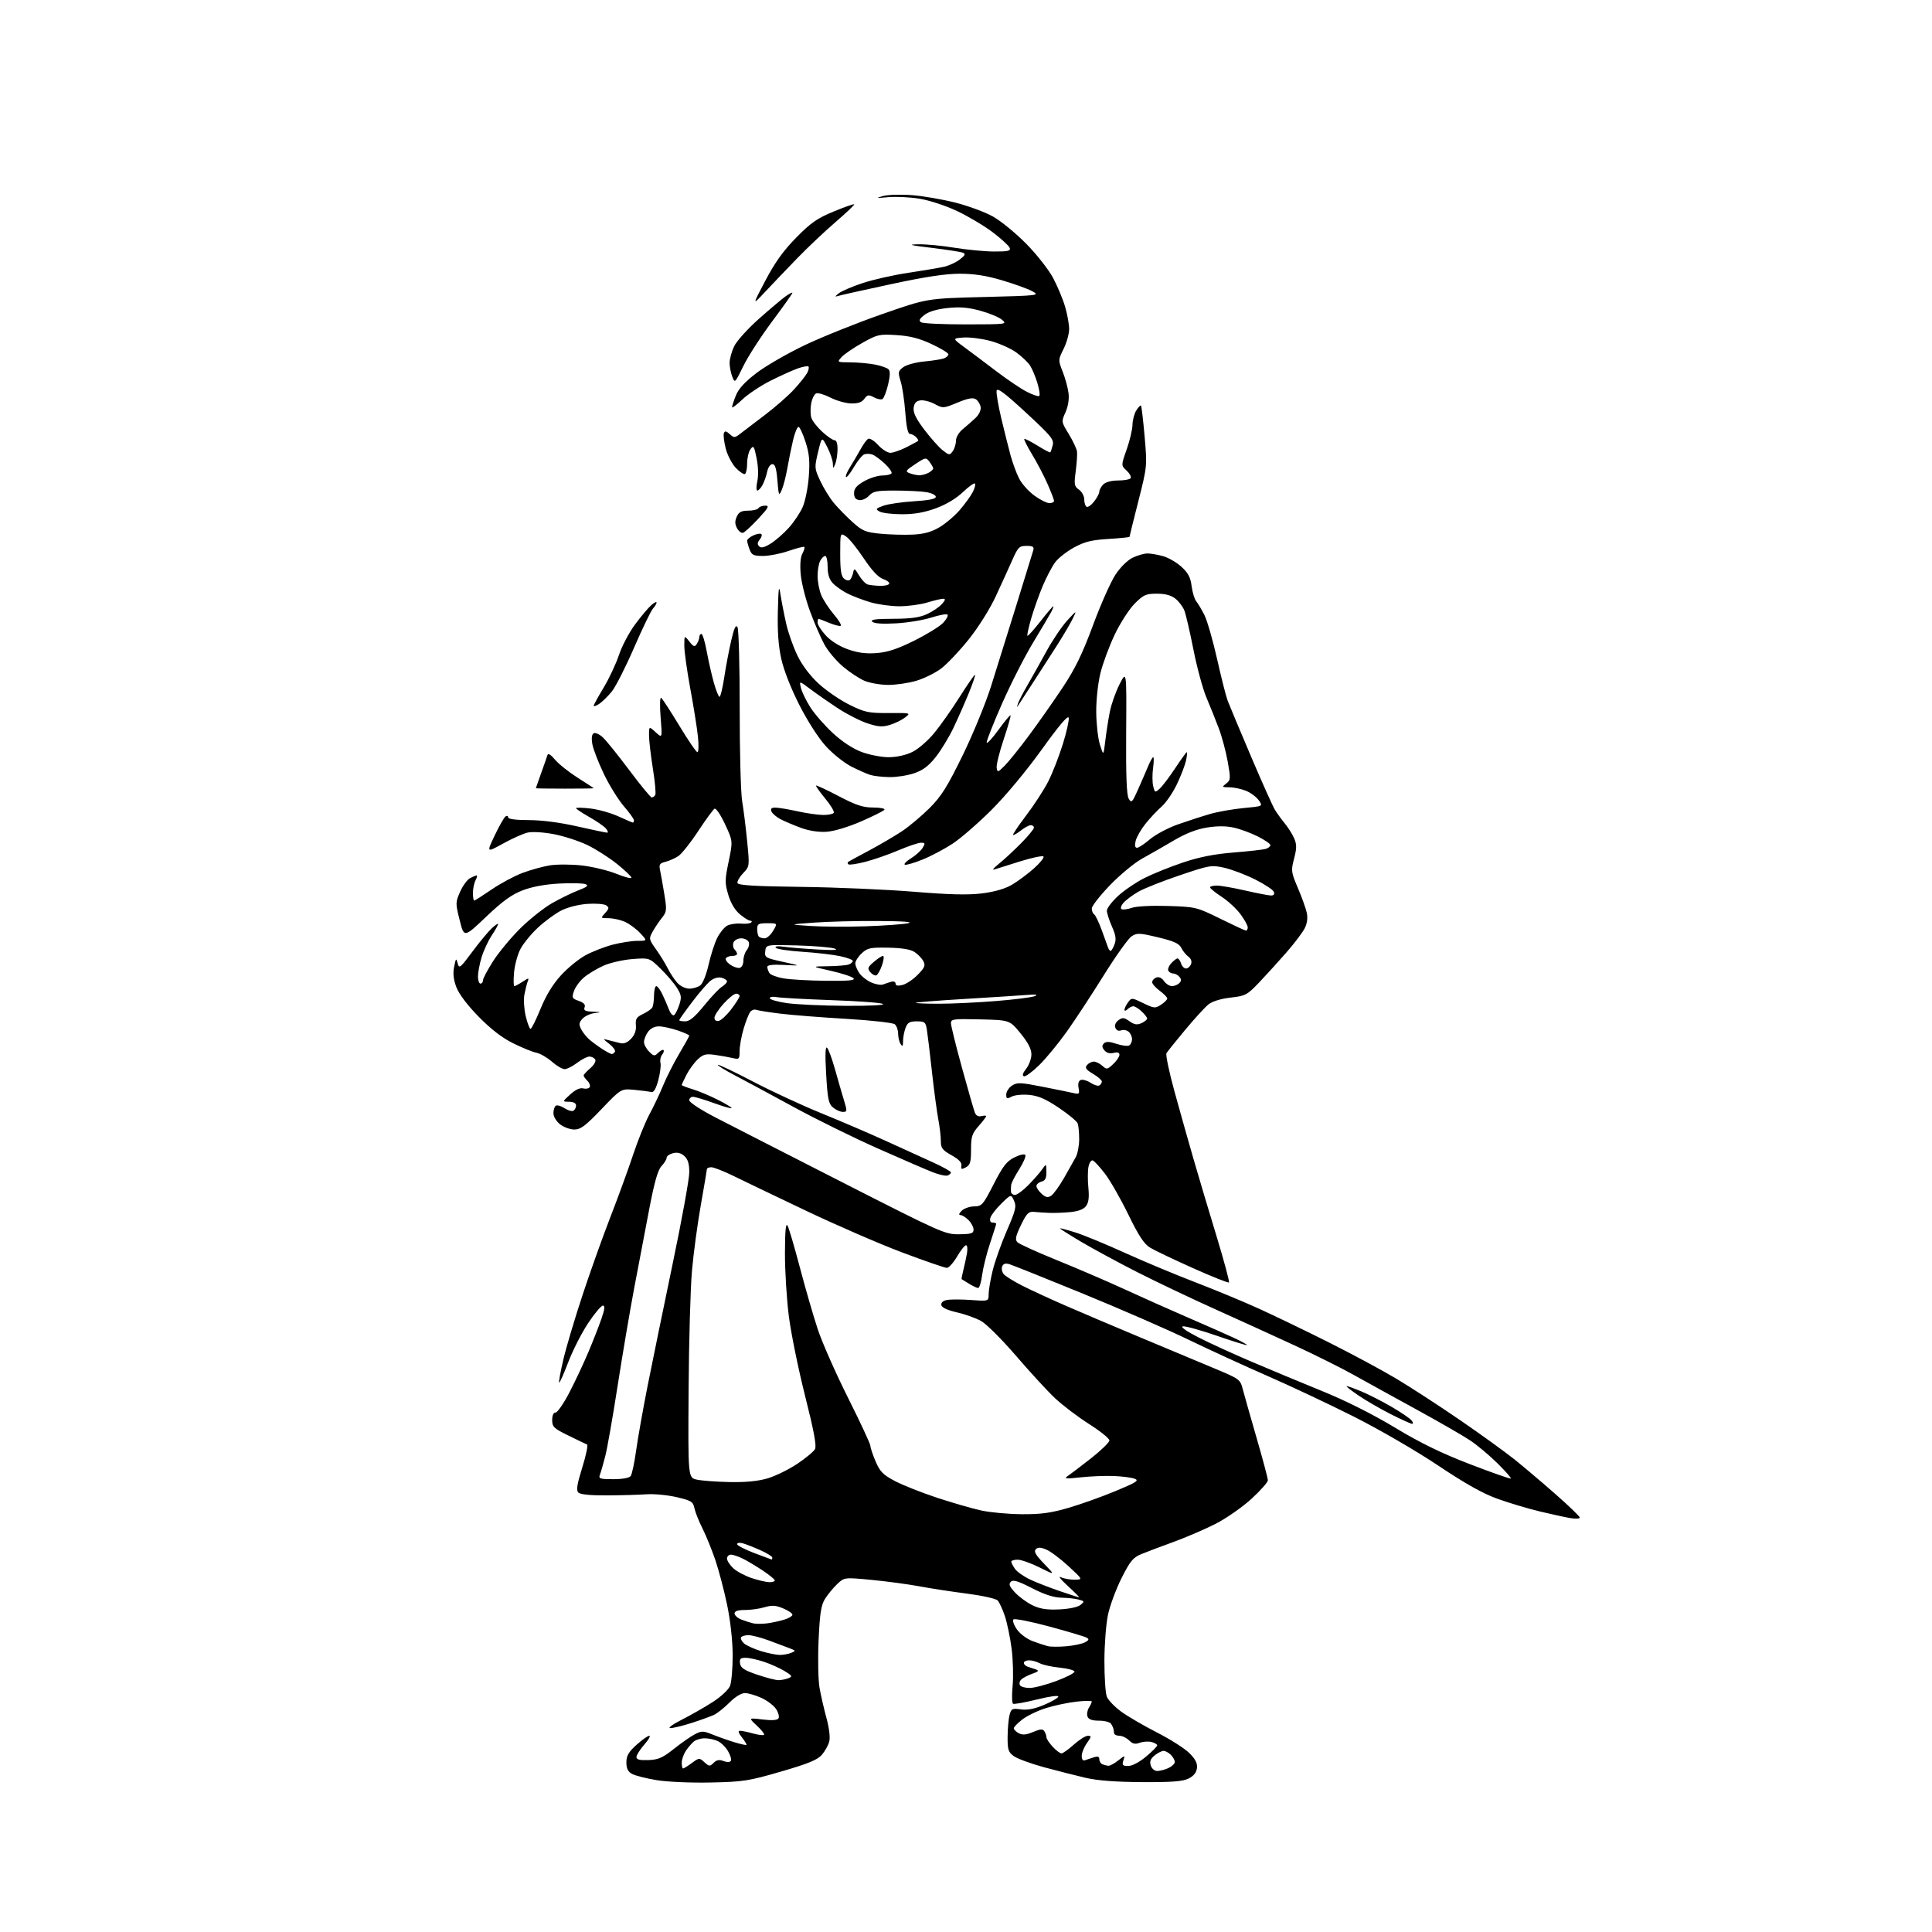 <?xml version="1.0" encoding="UTF-8" standalone="no"?>
<svg 
  version="1.1" 
  xmlns="http://www.w3.org/2000/svg" 
  xmlns:xlink="http://www.w3.org/1999/xlink" 
  xmlns:svg="http://www.w3.org/2000/svg"
  xmlns:rdf="http://www.w3.org/1999/02/22-rdf-syntax-ns#"
  xmlns:cc="http://creativecommons.org/ns#"
  xmlns:dc="http://purl.org/dc/elements/1.1/"
  viewBox="0 0 768 768"
  width="768"
  height="768"
>
<style>svg {background-color: white; }</style>"
<path stroke="none" fill="black" fill-rule="evenodd" d="M282.50,708.57C274.58,708.74 265.24,708.33 261.00,707.63C256.88,706.95 252.49,705.84 251.25,705.16C249.61,704.26 249.00,703.02 249.00,700.58C249.00,697.94 249.85,696.47 253.00,693.62C255.20,691.63 257.50,690.00 258.11,690.00C258.71,690.00 257.81,691.59 256.10,693.53C254.40,695.48 253.00,697.69 253.00,698.45C253.00,699.47 254.28,699.79 257.75,699.66C261.70,699.51 263.42,698.75 267.92,695.18C270.89,692.81 274.65,690.20 276.26,689.37C278.89,688.00 279.59,688.02 283.34,689.54C285.63,690.46 289.50,691.83 291.95,692.57C294.40,693.32 296.55,693.79 296.72,693.62C296.89,693.45 296.09,692.11 294.94,690.65C293.52,688.84 293.27,688.00 294.18,688.01C294.90,688.01 297.23,688.49 299.34,689.08C301.46,689.67 303.42,689.91 303.71,689.62C304.00,689.34 302.72,687.69 300.87,685.97C297.50,682.85 297.50,682.85 303.13,683.52C306.94,683.98 308.99,683.83 309.47,683.06C309.85,682.43 309.42,680.77 308.51,679.37C307.59,677.98 304.97,675.98 302.67,674.94C300.38,673.90 297.43,673.03 296.13,673.02C294.71,673.01 292.26,674.50 289.99,676.77C287.92,678.85 285.16,681.05 283.86,681.67C282.56,682.29 278.54,683.74 274.93,684.90C271.32,686.05 267.49,686.98 266.43,686.95C265.37,686.93 267.43,685.42 271.00,683.62C274.57,681.81 280.11,678.65 283.30,676.60C286.57,674.50 289.57,671.71 290.19,670.19C290.78,668.71 291.26,663.23 291.25,658.00C291.23,652.23 290.37,644.38 289.05,638.00C287.85,632.23 285.72,624.12 284.31,620.00C282.90,615.88 280.60,610.25 279.21,607.50C277.82,604.75 276.40,601.19 276.06,599.58C275.51,596.94 274.84,596.52 268.98,595.14C265.41,594.31 260.02,593.79 257.00,594.00C253.97,594.21 246.91,594.41 241.30,594.44C234.68,594.48 230.68,594.08 229.91,593.31C229.00,592.40 229.35,590.12 231.46,583.35C232.97,578.52 233.82,574.41 233.35,574.21C232.88,574.02 229.57,572.43 226.00,570.68C220.15,567.82 219.50,567.20 219.50,564.50C219.50,562.65 220.02,561.50 220.85,561.50C221.59,561.50 224.07,557.90 226.36,553.50C228.64,549.10 232.03,541.90 233.88,537.50C235.74,533.10 238.07,527.14 239.07,524.25C240.41,520.38 240.57,519.00 239.65,519.00C238.97,519.00 236.31,522.17 233.74,526.05C231.18,529.93 227.63,536.90 225.87,541.54C224.10,546.19 222.48,549.82 222.27,549.60C222.05,549.39 222.81,545.22 223.96,540.35C225.10,535.48 228.57,523.85 231.67,514.50C234.76,505.15 239.75,491.20 242.75,483.50C245.74,475.80 249.77,464.77 251.68,459.00C253.60,453.23 256.51,446.02 258.15,443.00C259.79,439.98 262.24,434.81 263.59,431.52C264.94,428.22 267.84,422.52 270.02,418.84C272.21,415.16 274.00,411.93 274.00,411.67C274.00,411.40 271.89,410.47 269.32,409.59C266.75,408.72 263.40,408.00 261.88,408.00C260.15,408.00 258.53,408.84 257.56,410.22C256.70,411.44 256.00,413.24 256.00,414.22C256.00,415.20 256.92,416.92 258.04,418.04C259.89,419.89 260.21,419.93 261.65,418.49C262.53,417.62 263.47,417.14 263.76,417.43C264.05,417.72 263.79,418.55 263.18,419.28C262.58,420.01 262.29,421.48 262.55,422.55C262.80,423.62 262.40,426.75 261.65,429.50C260.72,432.89 259.84,434.37 258.89,434.11C258.13,433.90 255.11,433.50 252.19,433.23C246.89,432.74 246.89,432.74 239.12,440.87C232.73,447.56 230.82,449.00 228.31,449.00C226.64,449.00 224.08,448.07 222.63,446.93C221.11,445.73 220.00,443.85 220.00,442.49C220.00,441.18 220.44,439.85 220.97,439.52C221.51,439.19 223.06,439.65 224.43,440.54C225.79,441.44 227.38,441.88 227.96,441.53C228.53,441.17 229.00,440.23 229.00,439.44C229.00,438.54 227.96,437.99 226.25,437.97C223.50,437.94 223.50,437.94 226.68,435.05C228.73,433.18 230.56,432.33 231.82,432.66C232.89,432.94 234.05,432.72 234.40,432.17C234.74,431.61 234.34,430.48 233.51,429.65C232.68,428.82 232.00,427.86 232.00,427.52C232.00,427.18 233.20,425.87 234.66,424.62C236.19,423.30 237.01,421.83 236.60,421.16C236.21,420.52 235.16,420.00 234.29,420.00C233.41,420.00 231.21,421.13 229.41,422.50C227.61,423.88 225.38,425.00 224.45,425.00C223.52,425.00 221.23,423.66 219.36,422.01C217.49,420.37 214.73,418.78 213.23,418.48C211.73,418.19 207.57,416.50 204.00,414.73C199.61,412.56 195.17,409.14 190.30,404.18C185.84,399.63 182.47,395.18 181.43,392.47C180.25,389.36 179.98,386.99 180.53,384.29C181.22,380.88 181.36,380.74 181.92,382.92C182.51,385.17 182.93,384.83 187.69,378.42C190.52,374.62 193.99,370.41 195.41,369.08C196.84,367.74 198.00,366.96 198.00,367.35C198.00,367.73 196.84,369.79 195.43,371.92C194.02,374.06 192.22,377.95 191.43,380.56C190.64,383.18 190.00,386.60 190.00,388.16C190.00,389.72 190.45,391.00 191.00,391.00C191.55,391.00 192.00,390.39 192.00,389.66C192.00,388.92 193.86,385.43 196.13,381.91C198.41,378.38 203.27,372.55 206.94,368.93C210.61,365.32 216.23,360.87 219.43,359.04C222.62,357.21 227.32,354.92 229.87,353.94C233.49,352.55 234.11,352.01 232.71,351.46C231.73,351.08 227.01,350.97 222.21,351.23C216.58,351.54 211.45,352.50 207.71,353.94C203.37,355.61 199.73,358.25 193.20,364.47C184.48,372.77 184.48,372.77 182.73,365.80C181.04,359.06 181.04,358.69 182.90,354.50C183.95,352.12 185.72,349.68 186.84,349.09C187.96,348.49 189.14,348.00 189.47,348.00C189.80,348.00 189.60,348.87 189.04,349.93C188.47,351.00 188.00,353.25 188.00,354.93C188.00,356.62 188.22,358.00 188.49,358.00C188.76,358.00 191.87,356.02 195.40,353.61C198.93,351.19 204.44,348.23 207.66,347.02C210.87,345.81 215.77,344.45 218.54,344.00C221.31,343.55 227.03,343.56 231.26,344.03C235.48,344.51 241.65,345.99 244.97,347.33C248.29,348.67 251.00,349.38 251.00,348.90C251.00,348.42 248.41,345.95 245.25,343.42C242.09,340.88 236.76,337.49 233.41,335.88C230.06,334.28 224.09,332.34 220.13,331.59C215.96,330.80 211.60,330.54 209.72,330.97C207.95,331.38 203.55,333.35 199.94,335.35C193.38,338.98 193.38,338.98 196.67,332.06C198.49,328.25 200.43,324.85 200.99,324.51C201.54,324.16 202.00,324.36 202.00,324.94C202.00,325.60 205.12,326.00 210.25,326.01C215.41,326.01 222.62,326.95 229.48,328.51C235.52,329.88 240.86,331.00 241.35,331.00C241.84,331.00 241.64,330.27 240.91,329.39C240.17,328.50 237.19,326.43 234.28,324.79C231.38,323.15 229.00,321.57 229.00,321.27C229.00,320.97 231.58,321.03 234.74,321.40C237.90,321.77 242.90,323.18 245.86,324.54C248.82,325.89 251.41,327.00 251.62,327.00C251.83,327.00 252.00,326.58 252.00,326.06C252.00,325.54 250.20,323.04 248.00,320.50C245.80,317.95 242.23,312.19 240.06,307.69C237.90,303.18 235.84,297.86 235.48,295.86C235.05,293.52 235.23,291.97 235.98,291.51C236.63,291.11 238.27,291.84 239.67,293.15C241.05,294.44 245.80,300.34 250.22,306.25C254.64,312.16 258.63,317.00 259.07,317.00C259.52,317.00 260.15,316.57 260.47,316.04C260.80,315.51 260.38,310.79 259.53,305.55C258.69,300.31 258.00,294.36 258.00,292.34C258.00,288.65 258.00,288.65 260.64,291.08C263.28,293.50 263.28,293.50 262.61,285.17C262.24,280.59 262.33,277.08 262.80,277.38C263.27,277.67 266.52,282.65 270.02,288.45C273.52,294.25 276.77,299.00 277.24,299.00C277.71,299.00 277.80,296.19 277.43,292.75C277.07,289.31 275.70,280.70 274.38,273.62C273.07,266.53 272.01,258.88 272.02,256.62C272.04,252.50 272.04,252.50 274.01,255.00C275.68,257.12 276.14,257.27 276.98,256.00C277.52,255.18 277.98,253.94 277.98,253.25C277.99,252.56 278.37,252.00 278.83,252.00C279.28,252.00 280.21,255.04 280.90,258.75C281.58,262.46 282.85,268.09 283.73,271.25C284.61,274.41 285.64,277.00 286.03,277.00C286.41,277.00 287.25,273.51 287.90,269.25C288.54,264.99 289.79,258.41 290.67,254.62C291.85,249.56 292.51,248.17 293.17,249.34C293.66,250.21 294.05,264.78 294.04,281.72C294.02,298.65 294.47,315.20 295.02,318.50C295.58,321.80 296.48,328.98 297.01,334.45C297.99,344.40 297.99,344.40 295.39,347.12C293.95,348.62 292.96,350.38 293.18,351.04C293.47,351.92 300.23,352.33 318.54,352.55C332.27,352.72 352.33,353.59 363.12,354.47C377.46,355.65 384.80,355.83 390.37,355.14C395.34,354.52 399.47,353.33 402.26,351.70C404.60,350.32 408.54,347.40 411.01,345.20C413.48,343.00 415.18,340.87 414.79,340.47C414.40,340.07 410.23,340.94 405.52,342.41C400.82,343.87 396.19,345.33 395.24,345.64C394.28,345.96 395.07,344.96 397.00,343.43C398.93,341.90 402.86,338.26 405.75,335.35C408.64,332.43 411.00,329.58 411.00,329.02C411.00,328.46 410.44,328.01 409.75,328.02C409.06,328.03 407.38,328.92 406.00,330.00C404.62,331.08 403.15,331.97 402.73,331.98C402.31,331.99 404.61,328.51 407.85,324.25C411.09,319.99 415.11,313.80 416.77,310.49C418.43,307.19 421.00,300.59 422.48,295.83C423.97,291.07 425.02,286.36 424.83,285.36C424.59,284.12 421.17,288.14 414.06,298.02C407.93,306.53 399.70,316.42 394.07,322.02C388.81,327.26 381.88,333.27 378.69,335.37C375.49,337.47 370.15,340.30 366.83,341.65C363.51,342.99 360.31,343.94 359.72,343.74C359.13,343.54 360.19,342.42 362.07,341.25C363.96,340.07 366.07,338.19 366.76,337.06C367.86,335.26 367.78,335.00 366.11,335.00C365.07,335.00 361.02,336.36 357.12,338.02C353.22,339.68 347.29,341.74 343.93,342.60C340.57,343.46 337.57,343.90 337.25,343.58C336.93,343.26 336.85,342.85 337.08,342.67C337.31,342.48 341.03,340.45 345.35,338.16C349.66,335.86 355.58,332.39 358.50,330.46C361.42,328.52 366.37,324.36 369.52,321.22C374.21,316.52 376.55,312.78 382.66,300.29C386.74,291.93 391.83,279.55 393.96,272.79C396.09,266.03 400.63,251.50 404.04,240.50C407.45,229.50 410.46,219.71 410.74,218.75C411.13,217.35 410.60,217.00 408.06,217.00C405.16,217.00 404.67,217.49 402.35,222.75C400.95,225.91 397.99,232.40 395.78,237.16C393.50,242.07 388.88,249.42 385.12,254.12C381.48,258.68 376.56,263.89 374.18,265.70C371.81,267.50 367.31,269.73 364.18,270.64C361.06,271.56 356.01,272.28 352.97,272.26C349.93,272.23 345.76,271.51 343.70,270.65C341.64,269.79 337.78,267.25 335.12,265.00C332.45,262.75 329.11,258.78 327.69,256.17C326.27,253.56 323.71,247.63 321.99,242.98C320.28,238.34 318.63,231.80 318.31,228.45C317.95,224.54 318.18,221.54 318.95,220.09C319.62,218.85 319.97,217.64 319.75,217.41C319.52,217.18 316.71,217.90 313.51,219.00C310.31,220.10 305.72,221.00 303.32,221.00C299.55,221.00 298.82,220.65 297.98,218.43C297.44,217.02 297.00,215.44 297.00,214.91C297.00,214.39 298.13,213.44 299.50,212.82C300.88,212.19 302.30,211.96 302.65,212.31C303.00,212.66 302.70,213.66 301.98,214.52C301.05,215.64 300.99,216.39 301.77,217.17C302.55,217.95 303.83,217.65 306.33,216.10C308.24,214.92 311.48,212.11 313.52,209.85C315.56,207.59 318.06,203.87 319.07,201.57C320.09,199.27 321.19,193.82 321.51,189.45C321.97,183.20 321.70,180.26 320.22,175.70C319.19,172.50 317.94,169.80 317.45,169.70C316.95,169.59 315.96,171.97 315.25,175.00C314.54,178.03 313.51,183.08 312.96,186.24C312.41,189.39 311.42,193.22 310.76,194.74C309.64,197.33 309.53,197.11 309.03,191.00C308.64,186.21 308.12,184.50 307.04,184.50C306.22,184.50 305.31,185.82 304.96,187.50C304.63,189.15 303.80,191.51 303.14,192.75C302.47,193.99 301.54,195.00 301.07,195.00C300.60,195.00 300.58,193.35 301.04,191.33C301.53,189.13 301.43,185.48 300.77,182.20C299.78,177.29 299.53,176.92 298.33,178.56C297.60,179.56 297.00,182.07 297.00,184.13C297.00,186.19 296.62,188.12 296.15,188.41C295.69,188.69 294.05,187.62 292.51,186.01C290.97,184.41 289.16,180.93 288.49,178.30C287.82,175.66 287.49,172.92 287.76,172.21C288.13,171.21 288.67,171.29 290.08,172.57C291.79,174.12 292.07,174.11 294.32,172.37C295.65,171.34 300.05,167.98 304.11,164.91C308.18,161.83 313.36,157.29 315.64,154.80C317.91,152.32 320.26,149.38 320.85,148.28C321.44,147.17 321.68,146.01 321.37,145.71C321.07,145.40 319.15,145.74 317.12,146.46C315.09,147.18 310.20,149.38 306.27,151.36C302.34,153.34 297.30,156.70 295.06,158.83C292.83,160.95 291.00,162.32 291.00,161.87C291.00,161.41 291.69,159.30 292.54,157.18C293.62,154.49 296.13,151.77 300.85,148.18C304.58,145.35 313.24,140.37 320.11,137.11C326.97,133.85 340.67,128.36 350.55,124.91C368.50,118.63 368.50,118.63 391.00,118.07C413.02,117.51 413.43,117.46 410.34,115.77C408.61,114.82 403.21,112.87 398.34,111.43C392.03,109.55 387.21,108.81 381.50,108.81C375.89,108.81 367.74,110.04 354.19,112.96C343.57,115.24 334.12,117.34 333.19,117.63C331.79,118.07 331.82,117.90 333.39,116.62C334.44,115.76 338.71,113.93 342.89,112.54C347.08,111.15 355.23,109.31 361.00,108.45C366.77,107.59 373.16,106.52 375.19,106.06C377.22,105.61 380.08,104.29 381.56,103.13C383.73,101.43 383.94,100.91 382.68,100.43C381.82,100.10 376.26,99.24 370.31,98.52C361.72,97.49 360.63,97.20 365.00,97.11C368.02,97.05 374.55,97.67 379.50,98.49C384.45,99.30 391.52,99.97 395.22,99.98C400.77,100.00 401.84,99.74 401.36,98.51C401.05,97.68 398.03,94.92 394.65,92.35C391.27,89.79 384.89,85.99 380.47,83.90C375.89,81.74 369.44,79.62 365.47,78.98C361.64,78.36 356.02,78.09 353.00,78.38C348.23,78.83 347.97,78.77 351.00,77.93C352.93,77.40 358.09,77.24 362.47,77.57C366.85,77.90 374.63,79.24 379.77,80.54C384.90,81.84 391.66,84.35 394.80,86.12C397.93,87.89 403.88,92.76 408.00,96.96C412.13,101.15 416.92,107.26 418.65,110.54C420.39,113.82 422.53,118.94 423.40,121.93C424.28,124.92 425.00,128.92 425.00,130.82C425.00,132.72 424.01,136.26 422.80,138.68C420.62,143.06 420.62,143.12 422.45,147.79C423.47,150.38 424.51,154.23 424.77,156.34C425.05,158.70 424.58,161.60 423.54,163.91C421.87,167.61 421.88,167.68 424.87,172.57C426.52,175.28 427.99,178.40 428.13,179.50C428.27,180.60 428.03,184.13 427.61,187.35C426.91,192.62 427.04,193.34 428.92,194.65C430.06,195.46 431.00,197.19 431.00,198.50C431.00,199.81 431.41,201.14 431.92,201.45C432.43,201.76 433.78,200.83 434.92,199.37C436.06,197.92 437.00,196.15 437.00,195.44C437.00,194.73 437.71,193.44 438.57,192.57C439.52,191.62 441.87,191.00 444.51,191.00C446.92,191.00 449.14,190.58 449.46,190.06C449.78,189.54 449.05,188.19 447.84,187.06C445.63,185.01 445.63,185.01 447.88,178.63C449.11,175.13 450.15,170.74 450.18,168.88C450.20,167.02 450.89,164.45 451.69,163.16C452.50,161.88 453.34,161.01 453.56,161.23C453.78,161.45 454.43,166.96 455.00,173.47C456.03,185.29 456.03,185.34 452.52,199.20C450.58,206.84 449.00,213.23 449.00,213.40C449.00,213.58 445.22,213.95 440.60,214.24C433.90,214.66 431.14,215.34 426.98,217.61C424.11,219.17 420.73,221.81 419.48,223.47C418.22,225.14 415.97,229.43 414.47,233.00C412.97,236.57 410.91,242.40 409.89,245.93C408.87,249.47 408.20,252.54 408.41,252.74C408.61,252.95 410.92,250.39 413.54,247.06C416.15,243.73 418.47,241.00 418.68,241.00C418.90,241.00 418.54,242.01 417.88,243.25C417.23,244.49 413.98,249.98 410.66,255.46C407.34,260.94 401.76,271.90 398.27,279.83C394.78,287.76 392.06,294.68 392.23,295.20C392.41,295.72 394.53,293.41 396.94,290.08C399.36,286.74 401.50,284.17 401.70,284.36C401.89,284.56 400.67,288.87 398.97,293.94C397.27,299.00 396.02,304.07 396.19,305.20C396.48,307.12 396.68,307.07 399.38,304.37C400.96,302.79 405.33,297.36 409.09,292.30C412.85,287.23 418.85,278.68 422.43,273.30C427.40,265.82 430.25,259.95 434.50,248.50C437.55,240.25 441.57,231.21 443.43,228.41C445.42,225.41 448.25,222.64 450.31,221.66C452.23,220.75 454.86,220.00 456.15,220.01C457.44,220.01 460.23,220.49 462.34,221.08C464.46,221.67 467.75,223.58 469.66,225.32C472.32,227.76 473.26,229.55 473.69,233.00C474.01,235.48 474.83,238.18 475.51,239.00C476.20,239.82 477.67,242.30 478.78,244.50C479.88,246.70 482.15,254.57 483.82,262.00C485.49,269.43 487.37,276.85 488.00,278.50C488.62,280.15 492.77,290.05 497.21,300.50C501.65,310.95 505.99,320.62 506.85,322.00C507.71,323.38 509.51,325.85 510.86,327.50C512.20,329.15 513.85,331.80 514.52,333.40C515.49,335.70 515.47,337.31 514.42,341.31C513.16,346.09 513.23,346.65 515.93,353.00C517.49,356.66 519.08,361.08 519.46,362.82C519.91,364.89 519.63,367.03 518.65,368.99C517.83,370.65 514.53,375.00 511.33,378.66C508.12,382.33 503.24,387.69 500.48,390.59C495.75,395.54 495.09,395.89 489.19,396.56C485.38,396.99 481.96,398.03 480.43,399.23C479.06,400.31 474.89,404.86 471.16,409.35C467.43,413.83 464.07,418.02 463.69,418.66C463.31,419.30 464.77,426.27 466.95,434.16C469.12,442.05 472.53,454.12 474.52,461.00C476.51,467.88 480.59,481.55 483.59,491.40C486.58,501.24 488.81,509.52 488.54,509.79C488.27,510.07 481.80,507.50 474.18,504.08C466.55,500.66 458.89,497.01 457.16,495.95C454.79,494.51 452.63,491.23 448.51,482.76C445.49,476.57 441.32,469.28 439.26,466.58C437.19,463.87 435.00,461.49 434.38,461.29C433.77,461.09 433.01,462.22 432.69,463.81C432.37,465.39 432.35,469.12 432.64,472.09C433.02,475.95 432.76,478.05 431.71,479.43C430.74,480.73 428.64,481.52 425.38,481.83C422.70,482.09 418.93,482.22 417.00,482.13C415.07,482.05 412.38,481.87 411.00,481.74C408.87,481.54 408.10,482.32 405.84,487.00C403.73,491.37 403.44,492.76 404.42,493.79C405.09,494.49 412.14,497.70 420.07,500.91C428.01,504.12 440.12,509.33 447.00,512.49C453.88,515.66 465.12,520.68 472.00,523.65C478.88,526.62 487.08,530.24 490.24,531.70C493.39,533.16 495.83,534.50 495.65,534.68C495.47,534.86 490.04,533.18 483.58,530.94C477.12,528.71 471.09,527.05 470.17,527.25C469.18,527.47 471.74,529.26 476.50,531.68C480.90,533.92 490.45,538.29 497.73,541.39C505.00,544.49 517.60,549.73 525.73,553.04C534.96,556.79 545.75,562.22 554.50,567.49C564.61,573.59 572.91,577.64 584.34,582.04C593.06,585.40 600.37,587.96 600.59,587.74C600.81,587.52 598.41,584.79 595.25,581.67C592.09,578.55 587.25,574.49 584.50,572.65C581.75,570.80 572.08,565.22 563.00,560.26C553.92,555.29 542.67,549.09 538.00,546.48C533.33,543.86 522.98,538.70 515.00,535.00C507.02,531.31 492.62,524.74 483.00,520.41C473.38,516.08 459.43,509.44 452.00,505.66C444.57,501.88 434.60,496.48 429.82,493.66C425.05,490.83 421.25,488.42 421.38,488.29C421.50,488.17 424.28,488.91 427.55,489.94C430.82,490.97 439.56,494.57 446.96,497.94C454.36,501.30 466.96,506.57 474.96,509.65C482.96,512.72 494.45,517.48 500.50,520.24C506.55,522.99 518.97,528.98 528.09,533.55C537.22,538.12 549.37,544.65 555.09,548.07C560.82,551.49 572.25,558.92 580.50,564.59C588.75,570.25 598.47,577.28 602.11,580.20C605.74,583.11 613.05,589.31 618.36,593.97C623.66,598.63 628.00,602.82 628.00,603.27C628.00,603.72 626.31,603.81 624.25,603.47C622.19,603.12 616.67,601.92 612.00,600.80C607.33,599.68 599.78,597.42 595.24,595.78C589.42,593.69 582.43,589.76 571.56,582.49C562.90,576.70 548.30,568.24 538.31,563.20C528.52,558.27 513.08,550.99 504.00,547.03C494.93,543.07 480.75,536.56 472.50,532.57C464.25,528.57 445.35,520.33 430.50,514.25C415.65,508.17 402.49,502.90 401.25,502.53C399.67,502.06 398.81,502.34 398.38,503.44C398.05,504.31 398.32,505.68 398.99,506.48C399.65,507.29 402.97,509.35 406.35,511.07C409.73,512.79 417.68,516.45 424.00,519.20C430.32,521.95 443.82,527.69 454.00,531.94C464.18,536.20 477.11,541.61 482.74,543.96C492.83,548.18 493.01,548.31 494.06,552.37C494.66,554.64 497.13,563.38 499.57,571.78C502.01,580.18 504.00,587.68 504.00,588.44C504.00,589.20 501.05,592.53 497.45,595.83C493.84,599.13 487.43,603.60 483.20,605.75C478.96,607.91 471.45,611.14 466.50,612.94C461.55,614.74 455.77,616.92 453.67,617.79C450.39,619.15 449.25,620.54 445.83,627.33C443.64,631.70 441.21,638.25 440.44,641.89C439.67,645.53 439.03,653.76 439.02,660.18C439.01,666.61 439.43,673.01 439.96,674.40C440.49,675.79 443.08,678.49 445.71,680.41C448.34,682.32 454.74,686.05 459.93,688.70C465.12,691.34 470.88,695.00 472.74,696.84C475.20,699.27 476.03,700.90 475.81,702.83C475.60,704.61 474.51,705.98 472.50,706.99C470.19,708.15 465.95,708.48 454.00,708.42C443.48,708.36 436.25,707.81 431.50,706.70C427.65,705.81 420.23,703.91 415.00,702.50C409.77,701.08 404.38,699.10 403.00,698.09C400.82,696.48 400.50,695.51 400.54,690.38C400.56,687.14 400.91,683.26 401.31,681.74C401.98,679.22 402.36,679.03 405.77,679.51C408.34,679.87 411.18,679.33 414.92,677.77C417.91,676.52 420.50,675.03 420.69,674.45C420.89,673.83 417.38,674.30 412.27,675.56C407.45,676.75 403.14,677.52 402.70,677.27C402.26,677.02 402.18,673.82 402.53,670.16C402.88,666.50 402.70,659.87 402.14,655.44C401.57,651.00 400.36,645.15 399.46,642.44C398.55,639.72 397.25,636.91 396.57,636.20C395.89,635.48 390.42,634.27 384.41,633.49C378.41,632.72 369.90,631.42 365.50,630.59C361.10,629.77 352.58,628.62 346.56,628.04C335.61,627.00 335.61,627.00 332.74,629.75C331.15,631.26 328.99,633.90 327.93,635.62C326.38,638.13 325.88,641.36 325.40,652.12C325.07,659.50 325.24,667.97 325.79,671.00C326.33,674.02 327.57,679.43 328.55,683.01C329.60,686.83 330.06,690.63 329.66,692.21C329.29,693.69 327.97,696.09 326.73,697.53C324.96,699.58 321.37,701.06 310.48,704.22C297.55,707.98 295.45,708.30 282.50,708.57zM460.02,704.00C461.06,704.00 463.05,703.48 464.45,702.84C465.85,702.20 467.00,701.11 467.00,700.41C467.00,699.71 466.29,698.44 465.43,697.57C464.56,696.71 463.26,696.00 462.54,696.00C461.81,696.00 460.21,696.82 458.98,697.81C457.34,699.14 456.93,700.21 457.44,701.81C457.83,703.04 458.96,704.00 460.02,704.00zM271.54,703.00C271.84,703.00 273.40,702.02 275.02,700.83C277.89,698.70 278.01,698.70 280.01,700.51C281.89,702.21 282.19,702.24 283.67,700.76C284.84,699.58 285.90,699.39 287.60,700.04C289.02,700.58 290.16,700.55 290.52,699.96C290.85,699.44 290.34,697.69 289.39,696.09C288.44,694.48 286.60,692.68 285.29,692.09C283.98,691.49 281.66,691.00 280.14,691.00C278.63,691.00 276.69,691.56 275.84,692.25C274.99,692.94 273.55,694.61 272.65,695.97C271.74,697.33 271.00,699.47 271.00,700.72C271.00,701.98 271.24,703.00 271.54,703.00zM440.62,701.92C441.23,701.96 442.97,701.02 444.49,699.83C447.24,697.67 447.24,697.67 446.55,699.83C445.97,701.68 446.25,702.00 448.49,702.00C450.06,702.00 452.91,700.50 455.56,698.29C458.00,696.25 460.00,694.23 460.00,693.81C460.00,693.38 458.98,692.78 457.73,692.47C456.48,692.15 454.38,692.30 453.06,692.78C451.24,693.45 450.23,693.23 448.83,691.83C447.83,690.83 446.10,690.00 445.00,690.00C443.90,690.00 442.94,689.55 442.88,689.00C442.81,688.45 442.69,687.66 442.61,687.25C442.53,686.84 442.11,685.94 441.68,685.25C441.24,684.56 439.09,684.00 436.91,684.00C434.16,684.00 432.74,683.50 432.31,682.37C431.97,681.47 432.21,679.90 432.84,678.88C433.48,677.86 434.00,676.74 434.00,676.38C434.00,676.03 431.25,676.05 427.89,676.43C424.53,676.81 419.11,677.95 415.86,678.97C412.60,679.98 408.38,682.00 406.47,683.46C404.56,684.91 403.00,686.51 403.00,687.02C403.00,687.52 403.89,688.41 404.98,688.99C406.45,689.77 407.90,689.65 410.65,688.50C413.61,687.27 414.52,687.21 415.16,688.23C415.61,688.93 415.98,690.00 415.98,690.60C415.99,691.21 417.10,692.90 418.45,694.35C419.80,695.81 421.37,697.00 421.95,697.00C422.52,697.00 424.74,695.42 426.87,693.50C429.00,691.58 431.51,690.00 432.44,690.00C433.95,690.00 433.91,690.32 432.07,692.90C430.93,694.50 430.00,696.80 430.00,698.01C430.00,699.36 430.49,700.03 431.25,699.74C431.94,699.49 433.51,698.96 434.75,698.57C436.39,698.06 437.00,698.27 437.00,699.35C437.00,700.17 437.56,701.06 438.25,701.34C438.94,701.62 440.00,701.88 440.62,701.92zM409.31,670.99C411.06,670.99 415.81,669.75 419.85,668.24C423.89,666.73 427.17,665.05 427.13,664.50C427.09,663.95 424.45,663.24 421.28,662.92C418.10,662.60 414.52,661.82 413.32,661.17C412.11,660.53 410.20,660.00 409.07,660.00C407.93,660.00 407.00,660.46 407.00,661.03C407.00,661.60 407.68,662.27 408.50,662.53C409.32,662.79 410.79,663.28 411.75,663.61C413.14,664.10 412.84,664.46 410.29,665.36C408.53,665.99 406.57,667.02 405.93,667.66C405.29,668.30 405.08,669.31 405.45,669.91C405.82,670.51 407.55,671.00 409.31,670.99zM309.50,667.89C310.60,667.88 312.36,667.52 313.41,667.11C315.11,666.44 314.95,666.14 311.91,664.28C310.03,663.14 306.35,661.48 303.72,660.60C301.08,659.72 297.79,659.00 296.40,659.00C294.34,659.00 293.92,659.42 294.18,661.25C294.43,663.03 295.85,663.96 301.00,665.71C304.57,666.93 308.40,667.91 309.50,667.89zM310.00,657.86C311.38,657.86 313.40,657.49 314.50,657.04C316.40,656.26 316.38,656.17 314.00,655.25C312.62,654.72 308.90,653.32 305.71,652.14C302.53,650.96 298.84,650.00 297.52,650.00C296.20,650.00 294.88,650.39 294.58,650.87C294.29,651.34 294.82,652.43 295.77,653.28C296.72,654.12 299.75,655.50 302.50,656.34C305.25,657.18 308.62,657.86 310.00,657.86zM423.86,654.42C426.80,654.16 430.13,653.46 431.27,652.86C432.91,651.98 433.04,651.60 431.91,650.97C431.13,650.54 424.46,648.55 417.09,646.56C409.71,644.56 403.30,643.30 402.85,643.75C402.40,644.20 403.04,646.00 404.26,647.74C405.51,649.51 408.27,651.56 410.50,652.38C412.70,653.20 415.40,654.09 416.50,654.37C417.60,654.65 420.91,654.67 423.86,654.42zM305.00,645.30C306.93,645.04 309.96,644.38 311.75,643.84C313.54,643.29 315.00,642.41 315.00,641.87C315.00,641.34 313.33,640.20 311.30,639.35C308.34,638.12 306.86,638.03 303.93,638.90C301.92,639.51 298.41,640.00 296.13,640.00C293.29,640.00 292.00,640.43 292.00,641.38C292.00,642.14 293.24,643.24 294.75,643.82C296.26,644.41 298.40,645.08 299.50,645.33C300.60,645.57 303.07,645.55 305.00,645.30zM421.13,639.76C425.05,639.57 428.47,638.85 429.51,637.99C431.16,636.62 431.12,636.49 428.88,635.87C427.57,635.50 424.48,635.16 422.00,635.11C418.90,635.06 415.24,633.88 410.25,631.32C404.64,628.45 402.72,627.88 401.80,628.80C400.88,629.72 401.28,630.70 403.56,633.12C405.18,634.84 408.30,637.11 410.50,638.16C413.48,639.58 416.19,639.99 421.13,639.76zM428.97,634.97C429.23,634.99 427.21,632.95 424.47,630.45C421.74,627.95 420.48,626.38 421.68,626.95C422.89,627.53 425.36,627.98 427.18,627.95C430.50,627.91 430.50,627.91 424.70,622.55C421.51,619.61 417.54,616.64 415.89,615.96C413.63,615.02 412.60,615.00 411.74,615.86C410.88,616.72 411.69,618.14 415.05,621.61C419.50,626.21 419.50,626.21 413.28,623.10C409.86,621.40 405.92,620.00 404.53,620.00C403.14,620.00 402.00,620.35 402.00,620.78C402.00,621.21 402.66,622.50 403.47,623.65C404.28,624.81 406.98,626.71 409.47,627.88C411.95,629.05 417.26,631.12 421.25,632.48C425.24,633.84 428.71,634.96 428.97,634.97zM305.75,628.94C306.99,628.97 308.00,628.66 308.00,628.25C308.00,627.84 305.86,626.08 303.25,624.34C300.64,622.60 297.06,620.46 295.30,619.59C293.54,618.72 291.40,618.00 290.55,618.00C289.70,618.00 289.00,618.70 289.00,619.55C289.00,620.40 290.12,622.13 291.48,623.40C292.85,624.66 296.11,626.41 298.73,627.29C301.35,628.16 304.51,628.90 305.75,628.94zM306.75,619.94C306.89,619.98 307.00,619.63 307.00,619.17C307.00,618.71 304.86,617.39 302.25,616.22C299.64,615.06 296.49,613.82 295.25,613.48C294.01,613.14 293.00,613.29 293.00,613.82C293.00,614.34 296.04,615.92 299.75,617.33C303.46,618.74 306.61,619.91 306.75,619.94zM406.14,601.92C413.67,601.98 417.70,601.44 424.56,599.45C429.40,598.05 437.83,595.05 443.31,592.77C451.87,589.22 452.95,588.52 450.99,587.80C449.73,587.34 445.96,586.85 442.60,586.73C439.25,586.60 433.35,586.85 429.50,587.27C423.68,587.92 422.82,587.83 424.40,586.77C425.44,586.07 429.60,582.91 433.65,579.74C437.69,576.57 441.00,573.35 441.00,572.59C441.00,571.82 437.35,568.88 432.89,566.05C428.42,563.21 422.33,558.59 419.34,555.76C416.35,552.94 409.39,545.37 403.88,538.95C398.36,532.53 392.13,526.32 390.04,525.14C387.95,523.97 383.60,522.41 380.37,521.68C376.63,520.83 374.39,519.78 374.20,518.80C374.01,517.81 374.84,517.07 376.47,516.76C377.88,516.49 382.18,516.49 386.02,516.77C393.00,517.27 393.00,517.27 393.00,514.45C393.00,512.90 393.72,508.67 394.60,505.06C395.48,501.45 398.02,494.31 400.24,489.19C403.77,481.04 404.12,479.56 403.09,477.29C401.90,474.69 401.90,474.69 398.04,478.46C395.91,480.54 393.95,483.09 393.68,484.12C393.37,485.30 393.71,486.00 394.59,486.00C395.37,486.00 396.00,486.22 396.00,486.48C396.00,486.74 394.90,490.23 393.56,494.23C392.22,498.23 390.82,503.86 390.43,506.75C390.05,509.64 389.33,512.00 388.84,512.00C388.34,512.00 386.71,511.24 385.21,510.30C383.72,509.37 382.40,508.56 382.28,508.50C382.15,508.44 382.45,506.84 382.93,504.94C383.41,503.05 384.06,500.04 384.38,498.25C384.69,496.46 384.53,495.00 384.02,495.00C383.50,495.00 381.90,497.02 380.45,499.50C379.00,501.98 377.16,504.00 376.38,504.00C375.59,504.00 367.64,501.26 358.72,497.90C349.80,494.55 332.60,487.09 320.50,481.33C308.40,475.57 295.35,469.31 291.50,467.42C287.65,465.54 283.71,463.99 282.75,464.00C281.79,464.00 281.00,464.34 281.00,464.75C280.99,465.16 279.91,471.57 278.59,479.00C277.28,486.43 275.69,498.12 275.08,505.00C274.46,511.88 273.85,533.23 273.73,552.45C273.50,587.40 273.50,587.40 277.00,588.18C278.93,588.60 284.77,589.04 290.00,589.14C296.42,589.27 301.32,588.80 305.12,587.68C308.21,586.76 313.51,584.17 316.89,581.92C320.26,579.66 323.46,577.02 323.98,576.04C324.66,574.77 323.54,568.75 320.03,554.88C317.34,544.22 314.43,529.95 313.57,523.16C312.71,516.37 312.01,505.12 312.03,498.16C312.05,489.36 312.36,486.02 313.05,487.19C313.59,488.12 315.80,495.61 317.96,503.83C320.12,512.06 323.32,523.11 325.07,528.40C326.82,533.68 332.25,545.97 337.13,555.70C342.01,565.43 346.00,574.01 346.00,574.76C346.00,575.51 346.94,578.31 348.08,580.97C349.84,585.06 351.04,586.27 355.83,588.78C358.95,590.42 366.49,593.40 372.60,595.41C378.70,597.42 386.57,599.69 390.10,600.45C393.62,601.22 400.84,601.88 406.14,601.92zM243.77,588.00C247.39,588.00 250.13,587.51 250.70,586.75C251.22,586.06 252.19,581.53 252.86,576.67C253.53,571.81 255.61,560.11 257.48,550.67C259.36,541.23 263.84,519.39 267.44,502.13C271.05,484.88 274.00,468.64 274.00,466.04C274.00,462.61 273.46,460.82 272.04,459.54C270.71,458.33 269.27,457.97 267.54,458.40C266.14,458.75 265.00,459.56 265.00,460.20C265.00,460.85 264.09,462.34 262.97,463.53C261.50,465.09 260.16,469.79 258.09,480.59C256.52,488.79 253.83,502.93 252.11,512.00C250.40,521.08 247.43,538.58 245.51,550.90C243.60,563.22 241.39,575.82 240.59,578.90C239.80,581.98 238.84,585.29 238.47,586.25C237.86,587.80 238.48,588.00 243.77,588.00zM561.35,566.00C560.86,566.00 557.10,564.30 552.98,562.22C548.87,560.14 543.03,556.77 540.01,554.72C537.00,552.67 534.89,551.00 535.33,551.00C535.77,551.00 538.46,551.98 541.31,553.17C544.17,554.37 549.51,557.10 553.20,559.25C556.88,561.40 560.42,563.80 561.07,564.58C561.72,565.36 561.84,566.00 561.35,566.00zM381.25,490.64C386.08,490.58 387.00,490.29 387.00,488.79C387.00,487.80 386.10,486.10 385.00,485.00C383.90,483.90 382.45,483.00 381.79,483.00C381.02,483.00 381.20,482.37 382.26,481.31C383.19,480.38 385.43,479.59 387.23,479.56C390.32,479.50 390.75,479.01 395.00,470.72C398.69,463.52 400.17,461.61 403.26,460.08C405.38,459.02 407.26,458.61 407.59,459.14C407.90,459.65 406.81,462.19 405.16,464.79C403.51,467.38 402.07,470.18 401.96,471.00C401.85,471.82 401.82,473.06 401.88,473.75C401.95,474.44 402.66,475.00 403.46,475.00C404.26,475.00 406.62,473.28 408.71,471.17C410.79,469.07 413.27,466.25 414.21,464.92C415.91,462.50 415.91,462.50 415.96,465.84C415.99,468.37 415.51,469.32 414.00,469.71C412.90,470.00 412.00,470.79 412.00,471.46C412.00,472.14 412.93,473.53 414.06,474.55C415.63,475.98 416.52,476.17 417.81,475.36C418.74,474.77 421.02,471.64 422.89,468.40C424.75,465.15 426.88,461.38 427.63,460.00C428.38,458.62 428.99,455.40 428.99,452.83C429.00,450.26 428.72,447.45 428.39,446.57C428.05,445.69 424.67,442.89 420.86,440.34C415.69,436.87 412.74,435.58 409.12,435.24C406.45,434.98 403.33,435.29 402.15,435.92C400.28,436.92 400.00,436.81 400.00,435.06C400.00,433.95 401.03,432.37 402.28,431.55C404.33,430.21 405.60,430.26 414.53,432.02C420.02,433.10 425.57,434.24 426.88,434.54C429.00,435.04 429.20,434.82 428.75,432.47C428.43,430.78 428.74,429.65 429.63,429.31C430.39,429.02 432.15,429.52 433.54,430.43C434.92,431.34 436.49,431.81 437.03,431.48C437.56,431.15 438.00,430.44 438.00,429.91C438.00,429.37 436.41,428.00 434.47,426.85C431.66,425.19 431.18,424.49 432.10,423.39C432.73,422.62 433.94,422.00 434.79,422.00C435.65,422.00 437.17,422.75 438.18,423.66C439.91,425.23 440.17,425.18 442.51,422.99C443.88,421.70 445.00,420.05 445.00,419.31C445.00,418.40 444.25,418.15 442.68,418.55C441.18,418.92 439.87,418.55 439.02,417.52C438.03,416.33 437.98,415.62 438.81,414.79C439.65,413.95 440.95,413.99 443.86,414.95C446.02,415.67 448.28,415.94 448.89,415.57C449.50,415.19 450.00,414.06 450.00,413.06C450.00,412.06 449.38,410.73 448.63,410.11C447.87,409.48 446.53,409.24 445.64,409.59C444.63,409.97 443.78,409.58 443.38,408.56C442.99,407.54 443.46,406.38 444.60,405.55C446.19,404.38 446.82,404.44 448.98,405.96C450.93,407.33 452.01,407.50 453.75,406.72C454.99,406.15 456.00,405.33 456.00,404.89C456.00,404.44 455.02,403.16 453.81,402.04C452.61,400.92 451.12,400.00 450.51,400.00C449.90,400.00 448.86,400.54 448.20,401.20C447.52,401.88 447.00,401.96 447.00,401.39C447.00,400.84 447.64,399.51 448.41,398.45C449.80,396.55 449.90,396.55 454.44,398.76C458.78,400.87 459.22,400.90 461.53,399.39C462.89,398.50 464.00,397.39 464.00,396.91C464.00,396.44 462.65,395.06 461.00,393.84C459.35,392.62 458.00,391.08 458.00,390.42C458.00,389.76 458.74,388.93 459.64,388.58C460.67,388.19 461.81,388.71 462.70,389.98C463.48,391.09 464.90,392.00 465.86,392.00C466.82,392.00 468.13,391.47 468.78,390.82C469.64,389.96 469.66,389.29 468.85,388.32C468.25,387.60 467.16,387.00 466.44,387.00C465.71,387.00 464.82,386.52 464.46,385.94C464.10,385.35 464.59,384.00 465.56,382.94C466.52,381.87 467.66,381.00 468.09,381.00C468.52,381.00 469.15,381.90 469.50,383.00C469.85,384.10 470.73,385.00 471.46,385.00C472.19,385.00 473.08,384.22 473.45,383.28C473.86,382.21 473.47,381.08 472.42,380.31C471.48,379.63 470.21,378.06 469.59,376.81C468.71,375.05 466.67,374.12 460.32,372.60C452.90,370.83 451.96,370.80 449.81,372.21C448.51,373.06 443.54,380.03 438.76,387.70C433.98,395.37 427.38,405.43 424.08,410.07C420.78,414.71 415.86,420.69 413.14,423.37C410.42,426.04 407.67,428.06 407.03,427.84C406.25,427.58 406.56,426.56 407.93,424.82C409.07,423.37 410.00,420.81 410.00,419.13C410.00,417.01 408.68,414.45 405.69,410.79C401.38,405.50 401.38,405.50 389.69,405.22C379.04,404.96 378.00,405.09 378.01,406.72C378.01,407.70 379.99,415.70 382.41,424.50C384.83,433.30 387.14,441.32 387.54,442.33C388.01,443.50 388.95,443.98 390.14,443.67C391.16,443.41 392.00,443.42 392.00,443.71C392.00,444.00 390.65,445.77 389.00,447.65C386.39,450.63 386.00,451.84 386.00,457.00C386.00,461.96 385.66,463.11 383.94,464.03C382.20,464.96 381.93,464.86 382.19,463.36C382.40,462.16 381.14,460.84 378.25,459.22C374.59,457.18 374.00,456.39 374.00,453.56C374.00,451.75 373.54,447.85 372.98,444.89C372.42,441.92 371.28,433.43 370.46,426.00C369.64,418.57 368.73,411.04 368.44,409.25C367.96,406.31 367.58,406.00 364.43,406.00C361.62,406.00 360.76,406.49 359.98,408.57C359.44,409.98 358.99,412.34 358.98,413.82C358.97,415.92 358.76,416.17 358.00,415.00C357.47,414.18 357.02,412.32 357.02,410.87C357.01,409.43 356.41,407.76 355.69,407.16C354.97,406.56 346.31,405.59 336.44,405.01C326.57,404.43 314.79,403.51 310.26,402.95C305.73,402.40 301.42,401.71 300.67,401.43C299.93,401.14 298.84,401.49 298.26,402.20C297.68,402.92 296.48,405.94 295.60,408.93C294.72,411.92 294.00,415.91 294.00,417.80C294.00,421.04 293.84,421.20 291.25,420.59C289.74,420.23 286.57,419.67 284.21,419.33C280.58,418.82 279.52,419.10 277.36,421.12C275.96,422.43 273.95,425.17 272.90,427.21C271.86,429.25 271.00,431.09 271.00,431.30C271.00,431.51 272.91,432.26 275.25,432.96C277.59,433.65 282.13,435.56 285.35,437.18C288.57,438.80 291.03,440.31 290.81,440.52C290.60,440.73 287.39,439.80 283.67,438.45C279.95,437.10 276.25,436.00 275.45,436.00C274.65,436.00 274.00,436.63 274.00,437.41C274.00,438.18 278.61,441.20 284.25,444.12C289.89,447.04 312.73,458.72 335.00,470.07C374.15,490.02 375.69,490.71 381.25,490.64zM376.71,467.28C376.01,467.55 373.42,467.00 370.96,466.05C368.51,465.10 358.62,460.83 349.00,456.56C339.38,452.29 324.30,444.86 315.50,440.06C306.70,435.25 296.22,429.61 292.22,427.52C288.22,425.43 285.14,423.53 285.37,423.29C285.61,423.06 291.81,426.01 299.15,429.85C306.49,433.70 318.80,439.40 326.50,442.53C334.20,445.66 345.68,450.58 352.00,453.47C358.32,456.35 366.76,460.20 370.75,462.01C374.74,463.82 378.00,465.63 378.00,466.04C378.00,466.45 377.42,467.01 376.71,467.28zM335.06,442.00C334.05,442.00 332.29,441.21 331.15,440.25C329.35,438.74 328.98,436.94 328.41,427.00C327.96,419.15 328.08,415.82 328.78,416.50C329.34,417.05 330.75,420.88 331.91,425.00C333.06,429.12 334.66,434.64 335.45,437.25C336.82,441.72 336.80,442.00 335.06,442.00zM243.19,419.00C243.57,419.00 244.14,418.59 244.45,418.09C244.76,417.59 243.77,416.20 242.26,415.01C239.50,412.85 239.50,412.85 242.00,413.51C243.38,413.87 245.46,414.39 246.62,414.67C248.03,415.01 249.48,414.40 250.91,412.87C252.33,411.34 252.97,409.53 252.78,407.56C252.55,405.09 253.02,404.31 255.50,403.13C257.15,402.34 258.83,401.20 259.23,400.60C259.64,399.99 259.98,397.81 259.98,395.75C259.99,393.69 260.40,392.00 260.89,392.00C261.37,392.00 262.47,393.47 263.32,395.27C264.17,397.06 265.35,399.79 265.93,401.33C266.52,402.86 267.41,403.86 267.93,403.55C268.44,403.23 269.37,401.40 270.01,399.48C271.00,396.47 270.88,395.55 269.14,392.75C268.03,390.96 265.10,387.52 262.63,385.11C258.14,380.72 258.14,380.72 251.32,381.25C247.57,381.55 242.38,382.75 239.79,383.92C237.21,385.09 233.76,387.17 232.14,388.54C230.52,389.90 228.73,392.33 228.17,393.94C227.23,396.64 227.37,396.93 230.07,397.87C232.10,398.58 232.80,399.36 232.38,400.44C231.91,401.67 232.60,402.03 235.64,402.16C239.18,402.31 239.24,402.35 236.35,402.72C234.62,402.93 232.45,403.95 231.53,404.97C230.13,406.51 230.05,407.24 231.04,409.17C231.70,410.45 233.19,412.32 234.37,413.31C235.54,414.31 237.85,416.00 239.50,417.06C241.15,418.12 242.81,418.99 243.19,419.00zM210.90,409.00C211.29,409.00 213.08,405.40 214.88,401.00C217.06,395.67 219.76,391.23 222.99,387.71C225.65,384.80 230.03,381.21 232.74,379.74C235.44,378.27 240.30,376.38 243.53,375.53C246.77,374.69 251.21,374.00 253.40,374.00C257.37,374.00 257.37,374.00 254.44,370.88C252.82,369.16 250.05,367.13 248.28,366.38C246.51,365.62 243.63,365.00 241.88,365.00C238.72,365.00 238.71,364.98 240.56,362.94C242.16,361.17 242.21,360.74 240.96,359.89C240.16,359.34 236.79,359.08 233.47,359.31C229.95,359.56 225.62,360.66 223.08,361.96C220.68,363.18 216.49,366.27 213.76,368.82C211.04,371.37 207.91,375.22 206.81,377.38C205.70,379.54 204.59,383.72 204.34,386.66C204.08,389.60 204.14,392.00 204.47,392.00C204.80,392.00 206.27,391.21 207.74,390.25C210.18,388.65 210.35,388.65 209.76,390.18C209.41,391.10 208.82,393.45 208.45,395.40C208.09,397.35 208.33,401.21 208.99,403.97C209.66,406.74 210.52,409.00 210.90,409.00zM272.40,406.00C274.14,406.00 276.20,404.27 279.88,399.75C282.67,396.31 285.86,392.93 286.98,392.24C288.09,391.55 289.00,390.59 289.00,390.11C289.00,389.63 288.03,388.98 286.84,388.67C285.55,388.33 283.78,388.81 282.44,389.87C281.21,390.84 277.90,394.66 275.10,398.37C272.29,402.07 270.00,405.31 270.00,405.55C270.00,405.80 271.08,406.00 272.40,406.00zM285.70,405.82C286.64,405.64 288.89,403.55 290.70,401.17C292.52,398.79 294.00,396.43 294.00,395.92C294.00,395.42 293.38,395.00 292.62,395.00C291.86,395.00 289.61,396.80 287.62,399.00C285.63,401.20 284.00,403.71 284.00,404.58C284.00,405.52 284.68,406.02 285.70,405.82zM336.00,399.83C345.59,399.90 351.87,399.58 351.00,399.08C350.18,398.61 340.95,397.93 330.50,397.57C320.05,397.20 310.26,396.66 308.75,396.37C307.24,396.08 306.00,396.27 306.00,396.80C306.00,397.33 309.04,398.21 312.75,398.75C316.46,399.29 326.93,399.78 336.00,399.83zM373.30,399.00C378.42,399.00 388.58,398.52 395.89,397.93C403.20,397.35 410.15,396.47 411.34,395.98C412.84,395.36 411.82,395.22 408.00,395.52C404.98,395.76 393.84,396.48 383.25,397.11C372.66,397.75 364.00,398.44 364.00,398.64C364.00,398.84 368.19,399.00 373.30,399.00zM273.98,393.00C275.43,393.00 277.40,392.43 278.36,391.73C279.35,391.00 280.77,387.47 281.67,383.48C282.54,379.64 284.09,374.83 285.13,372.78C286.16,370.74 287.94,368.57 289.07,367.96C290.20,367.36 292.65,366.99 294.51,367.15C296.37,367.31 298.22,367.12 298.61,366.72C299.01,366.32 298.84,366.00 298.24,366.00C297.64,366.00 295.78,364.84 294.09,363.42C292.14,361.78 290.48,358.99 289.50,355.70C288.11,351.01 288.12,349.81 289.66,342.44C291.34,334.33 291.34,334.33 288.19,327.59C286.41,323.79 284.59,321.13 284.01,321.49C283.45,321.84 280.52,325.87 277.51,330.43C274.51,335.00 270.96,339.45 269.63,340.33C268.30,341.20 266.00,342.21 264.51,342.59C262.23,343.16 261.90,343.66 262.38,345.88C262.69,347.32 263.45,351.60 264.07,355.38C265.12,361.79 265.05,362.44 263.10,364.88C261.95,366.32 260.30,368.79 259.42,370.37C257.89,373.13 257.94,373.39 260.78,377.37C262.40,379.64 264.51,383.07 265.48,385.00C266.44,386.93 268.16,389.51 269.29,390.75C270.43,391.99 272.53,393.00 273.98,393.00zM351.00,391.35C351.82,391.03 353.29,390.55 354.25,390.27C355.24,389.99 356.00,390.30 356.00,390.99C356.00,391.83 356.88,392.00 358.75,391.54C360.26,391.17 362.99,389.35 364.81,387.49C367.62,384.62 367.96,383.79 367.03,382.05C366.42,380.92 364.85,379.30 363.54,378.43C361.94,377.39 358.51,376.82 353.12,376.72C345.92,376.59 344.82,376.82 342.54,378.96C341.14,380.27 340.00,382.07 340.00,382.95C340.00,383.83 340.73,385.60 341.63,386.88C342.52,388.16 344.66,389.82 346.38,390.57C348.10,391.31 350.18,391.67 351.00,391.35zM328.45,389.88C337.53,389.97 340.12,389.72 339.24,388.84C338.60,388.20 334.57,386.89 330.29,385.92C322.50,384.17 322.50,384.17 329.17,384.09C332.84,384.04 336.55,383.73 337.42,383.39C338.29,383.06 339.00,382.42 339.00,381.98C339.00,381.53 336.73,380.68 333.96,380.09C331.19,379.49 324.43,378.71 318.93,378.35C313.43,377.99 308.66,377.26 308.34,376.74C307.98,376.16 309.27,376.00 311.62,376.35C313.76,376.66 319.77,377.15 325.00,377.44C331.43,377.79 333.59,377.66 331.68,377.05C330.14,376.55 323.39,375.99 316.68,375.82C304.50,375.50 304.50,375.50 304.20,378.12C303.91,380.61 304.24,380.81 311.20,382.34C318.50,383.94 318.50,383.94 311.75,383.58C307.17,383.34 305.00,383.59 305.02,384.37C305.02,384.99 305.40,386.09 305.86,386.81C306.32,387.53 308.90,388.49 311.60,388.94C314.29,389.40 321.88,389.82 328.45,389.88zM348.32,387.73C347.76,387.91 346.68,387.33 345.93,386.42C344.74,384.98 344.92,384.46 347.34,382.39C348.86,381.07 350.51,380.00 351.00,380.00C351.49,380.00 351.32,381.66 350.62,383.69C349.91,385.73 348.88,387.54 348.32,387.73zM294.00,384.75C294.87,384.58 295.50,383.37 295.50,381.89C295.50,380.48 296.11,378.58 296.86,377.67C297.61,376.77 297.96,375.34 297.64,374.51C297.32,373.68 295.97,373.00 294.64,373.00C293.30,373.00 291.93,373.75 291.57,374.67C291.22,375.58 291.40,376.80 291.97,377.37C292.54,377.94 293.00,378.76 293.00,379.20C293.00,379.64 292.13,380.00 291.06,380.00C289.99,380.00 288.86,380.42 288.54,380.93C288.23,381.44 288.99,382.58 290.23,383.45C291.48,384.33 293.18,384.91 294.00,384.75zM441.49,378.00C441.80,378.00 442.49,376.84 443.03,375.41C443.79,373.42 443.56,371.79 442.01,368.29C440.90,365.79 440.00,362.96 440.00,362.00C440.00,361.04 441.99,358.42 444.42,356.18C446.84,353.95 451.58,350.73 454.94,349.03C458.30,347.33 465.21,344.55 470.28,342.85C476.81,340.66 482.70,339.50 490.47,338.88C496.51,338.39 502.24,337.74 503.22,337.43C504.20,337.12 505.00,336.45 505.00,335.95C505.00,335.45 502.78,333.91 500.07,332.54C497.37,331.17 493.07,329.58 490.53,329.01C487.42,328.31 483.91,328.29 479.78,328.96C475.63,329.63 471.36,331.30 466.57,334.12C462.68,336.42 457.02,339.66 454.00,341.32C450.98,342.98 445.24,347.72 441.25,351.86C437.26,356.00 434.00,360.17 434.00,361.13C434.00,362.09 434.42,363.14 434.94,363.46C435.45,363.78 436.82,366.62 437.97,369.77C439.12,372.92 440.26,376.06 440.50,376.75C440.74,377.44 441.19,378.00 441.49,378.00zM303.95,373.00C304.84,373.00 306.37,371.65 307.34,370.00C309.11,367.00 309.11,367.00 305.06,367.00C301.47,367.00 301.00,367.27 301.00,369.33C301.00,370.62 301.30,371.97 301.67,372.33C302.03,372.70 303.06,373.00 303.95,373.00zM495.25,369.92C495.66,369.97 496.00,369.39 496.00,368.65C496.00,367.91 494.70,365.55 493.11,363.40C491.53,361.26 488.16,358.15 485.64,356.50C483.11,354.85 481.03,353.16 481.02,352.75C481.01,352.34 482.24,352.01 483.75,352.03C485.26,352.04 490.32,352.93 495.00,354.00C499.68,355.07 504.27,355.96 505.22,355.97C506.33,355.99 506.74,355.48 506.37,354.52C506.06,353.71 502.70,351.49 498.92,349.59C495.13,347.70 489.63,345.61 486.69,344.95C481.55,343.80 480.87,343.92 468.92,347.96C462.09,350.27 454.70,353.20 452.50,354.48C450.30,355.75 447.68,357.69 446.68,358.80C445.67,359.91 445.29,361.06 445.82,361.39C446.34,361.71 448.18,361.48 449.91,360.88C451.74,360.24 457.74,359.93 464.28,360.14C475.33,360.49 475.67,360.58 485.01,365.17C490.23,367.74 494.84,369.88 495.25,369.92zM344.00,368.22C351.43,367.97 359.07,367.42 361.00,366.99C363.26,366.48 359.03,366.17 349.00,366.11C340.48,366.05 329.00,366.35 323.50,366.76C313.50,367.50 313.50,367.50 322.00,368.08C326.68,368.41 336.57,368.47 344.00,368.22zM451.98,337.00C452.64,337.00 454.96,335.48 457.14,333.61C459.32,331.75 464.34,329.08 468.30,327.69C472.26,326.30 478.03,324.43 481.13,323.54C484.23,322.65 490.20,321.61 494.41,321.21C502.05,320.50 502.05,320.50 500.39,318.14C499.48,316.85 497.24,315.16 495.40,314.39C493.57,313.63 490.59,312.99 488.78,312.97C485.70,312.94 485.62,312.85 487.41,311.49C489.21,310.13 489.25,309.59 488.04,302.77C487.33,298.77 485.73,292.80 484.48,289.50C483.23,286.20 481.02,280.70 479.58,277.29C478.13,273.87 475.81,265.32 474.42,258.29C473.03,251.25 471.41,244.25 470.81,242.72C470.22,241.18 468.60,239.05 467.23,237.97C465.52,236.62 463.19,236.00 459.87,236.00C455.53,236.00 454.57,236.43 451.06,239.94C448.89,242.11 445.33,247.63 443.15,252.19C440.97,256.76 438.41,263.65 437.46,267.50C436.46,271.51 435.74,278.13 435.77,283.00C435.80,287.68 436.46,293.52 437.23,296.00C438.65,300.50 438.65,300.50 439.37,294.50C439.76,291.20 440.57,286.02 441.16,283.00C441.75,279.98 443.50,275.02 445.04,272.00C447.84,266.50 447.84,266.50 447.67,291.00C447.55,308.40 447.84,316.08 448.69,317.50C449.77,319.33 450.09,319.01 452.41,313.78C453.80,310.64 455.61,306.48 456.42,304.53C457.23,302.59 458.14,301.00 458.43,301.00C458.72,301.00 458.69,302.99 458.35,305.43C458.02,307.87 458.05,311.07 458.42,312.54C459.07,315.12 459.17,315.16 461.02,313.48C462.08,312.53 464.84,308.88 467.16,305.37C469.48,301.87 471.56,299.00 471.77,299.00C471.98,299.00 471.85,300.46 471.48,302.25C471.10,304.04 469.49,308.27 467.89,311.65C466.30,315.03 463.53,319.08 461.74,320.65C459.95,322.23 457.06,325.31 455.31,327.51C453.56,329.70 451.82,332.74 451.45,334.25C451.00,336.09 451.18,337.00 451.98,337.00zM328.50,330.65C325.39,330.84 321.59,330.26 318.45,329.11C315.67,328.09 312.01,326.54 310.32,325.67C308.63,324.79 306.98,323.38 306.65,322.54C306.23,321.43 306.69,321.01 308.28,321.04C309.50,321.05 313.43,321.71 317.00,322.50C320.57,323.29 325.16,323.95 327.19,323.96C329.22,323.98 331.13,323.60 331.44,323.10C331.74,322.61 330.21,320.05 328.02,317.41C325.84,314.77 324.21,312.46 324.39,312.27C324.58,312.09 328.62,313.98 333.39,316.47C340.32,320.10 343.05,321.00 347.08,321.00C349.85,321.00 351.88,321.39 351.58,321.87C351.28,322.35 347.09,324.45 342.27,326.54C337.03,328.81 331.49,330.46 328.50,330.65zM224.50,313.50C218.17,313.50 213.00,313.43 213.00,313.34C213.00,313.25 213.95,310.55 215.11,307.34C216.27,304.13 217.40,300.90 217.61,300.17C217.86,299.31 218.93,299.95 220.66,302.01C222.13,303.75 226.18,306.97 229.66,309.18C233.15,311.38 236.00,313.25 236.00,313.34C236.00,313.43 230.82,313.50 224.50,313.50zM353.57,308.91C350.78,308.87 347.38,308.48 346.00,308.06C344.62,307.64 341.21,306.13 338.41,304.71C335.61,303.29 331.07,299.67 328.32,296.66C325.37,293.43 321.06,286.73 317.77,280.27C314.43,273.70 311.55,266.38 310.57,261.92C309.43,256.79 309.01,250.96 309.21,243.00C309.46,233.20 309.62,232.24 310.29,236.50C310.72,239.25 311.73,244.43 312.54,248.00C313.35,251.57 315.37,257.28 317.03,260.67C318.95,264.59 322.07,268.69 325.58,271.90C328.62,274.67 334.12,278.42 337.80,280.22C343.88,283.20 345.32,283.49 353.33,283.44C362.03,283.38 362.12,283.40 359.83,285.18C358.55,286.18 355.84,287.51 353.82,288.13C350.80,289.07 349.18,288.96 344.85,287.55C341.95,286.60 336.63,283.89 333.03,281.52C329.44,279.16 324.52,275.73 322.09,273.91C317.68,270.59 317.68,270.59 318.41,273.55C318.81,275.17 320.50,278.63 322.16,281.22C323.82,283.82 327.82,288.39 331.05,291.39C334.77,294.83 338.97,297.60 342.50,298.92C345.57,300.06 350.39,301.00 353.22,301.00C356.37,301.00 360.02,300.20 362.60,298.95C364.96,297.81 368.84,294.47 371.35,291.42C373.83,288.41 378.42,281.89 381.55,276.93C384.68,271.96 387.40,268.06 387.59,268.26C387.78,268.45 386.66,271.73 385.10,275.55C383.54,279.37 380.82,285.54 379.06,289.25C377.29,292.97 374.12,298.20 372.00,300.89C369.15,304.49 366.90,306.19 363.39,307.38C360.78,308.27 356.36,308.96 353.57,308.91zM238.23,279.77C237.00,280.58 236.00,280.94 236.00,280.57C236.00,280.19 237.78,276.94 239.96,273.33C242.13,269.72 244.87,263.90 246.04,260.38C247.21,256.87 250.08,251.41 252.43,248.25C254.77,245.09 257.66,241.64 258.85,240.60C260.03,239.55 261.00,239.06 261.00,239.52C261.00,239.97 260.34,241.07 259.54,241.95C258.74,242.84 255.36,249.84 252.03,257.51C248.70,265.19 244.73,273.00 243.21,274.88C241.69,276.75 239.45,278.95 238.23,279.77zM405.28,279.60C404.08,281.47 404.07,281.47 404.69,279.59C405.05,278.55 406.72,275.30 408.42,272.39C410.11,269.48 413.51,263.42 415.96,258.94C418.41,254.46 422.14,248.93 424.25,246.65C428.09,242.50 428.09,242.50 426.44,245.90C425.53,247.78 422.76,252.50 420.27,256.40C417.78,260.31 413.67,266.69 411.13,270.60C408.58,274.50 405.95,278.55 405.28,279.60zM348.44,259.61C352.87,259.27 356.69,258.01 363.44,254.66C368.42,252.18 373.59,249.00 374.92,247.58C376.25,246.17 377.03,244.70 376.66,244.33C376.28,243.95 373.39,244.47 370.24,245.48C367.08,246.50 360.76,247.54 356.18,247.79C350.74,248.10 347.47,247.87 346.73,247.13C345.89,246.29 348.03,245.99 355.05,245.98C362.07,245.96 365.53,245.48 368.50,244.12C370.70,243.11 373.36,241.32 374.40,240.14C375.83,238.54 375.95,238.00 374.90,238.01C374.13,238.02 371.29,238.69 368.59,239.51C365.89,240.33 360.91,241.00 357.52,241.00C354.13,241.00 348.92,240.28 345.93,239.39C342.94,238.50 338.83,236.93 336.79,235.89C334.75,234.85 332.16,233.01 331.04,231.81C329.64,230.31 329.00,228.27 329.00,225.31C329.00,222.94 328.57,221.00 328.04,221.00C327.50,221.00 326.60,221.87 326.04,222.93C325.47,224.00 325.00,226.71 325.00,228.97C325.00,231.22 325.66,234.65 326.47,236.59C327.29,238.53 329.56,242.00 331.52,244.30C333.49,246.59 334.66,248.61 334.14,248.79C333.62,248.96 331.51,248.41 329.47,247.55C327.43,246.70 325.59,246.00 325.38,246.00C325.17,246.00 325.00,246.68 325.00,247.51C325.00,248.35 326.47,250.63 328.26,252.59C330.25,254.76 333.66,256.91 337.01,258.10C340.97,259.51 344.16,259.93 348.44,259.61zM349.69,232.88C351.45,232.95 353.13,232.59 353.44,232.10C353.75,231.60 352.68,230.74 351.08,230.18C349.11,229.49 346.60,226.81 343.33,221.91C340.67,217.92 337.49,214.00 336.25,213.20C334.00,211.76 334.00,211.76 334.00,220.26C334.00,226.69 334.37,229.07 335.54,230.04C336.46,230.80 337.43,230.95 337.95,230.41C338.42,229.91 338.97,228.60 339.18,227.50C339.51,225.76 339.81,225.92 341.47,228.71C342.53,230.48 344.09,232.12 344.94,232.35C345.80,232.58 347.94,232.82 349.69,232.88zM362.71,212.52C367.24,212.31 370.13,211.53 373.38,209.63C375.83,208.19 379.48,205.10 381.50,202.76C383.52,200.42 385.84,197.22 386.66,195.66C387.48,194.09 387.88,192.55 387.55,192.22C387.23,191.89 385.06,193.44 382.73,195.66C380.08,198.18 376.07,200.58 372.00,202.06C367.43,203.73 363.42,204.44 358.50,204.42C354.65,204.41 350.66,203.93 349.63,203.34C347.93,202.38 348.08,202.16 351.13,201.05C352.98,200.37 358.44,199.57 363.25,199.27C369.21,198.90 372.00,198.33 372.00,197.49C372.00,196.82 370.31,195.98 368.25,195.64C366.19,195.30 360.63,195.02 355.90,195.01C348.51,195.00 347.05,195.29 345.46,197.04C344.44,198.17 342.69,198.96 341.56,198.79C340.12,198.59 339.50,197.76 339.50,196.03C339.50,194.20 340.53,192.98 343.50,191.30C345.70,190.05 348.94,189.03 350.69,189.02C352.45,189.01 354.12,188.62 354.40,188.16C354.69,187.70 353.48,185.96 351.71,184.30C349.94,182.65 347.71,181.01 346.75,180.68C345.79,180.34 344.34,180.31 343.54,180.62C342.74,180.93 340.90,183.20 339.45,185.67C338.01,188.14 336.58,189.92 336.29,189.63C336.00,189.33 336.70,187.61 337.84,185.80C338.99,183.98 340.83,180.84 341.95,178.82C343.06,176.79 344.47,174.83 345.08,174.45C345.69,174.07 347.47,175.17 349.04,176.88C350.61,178.60 352.80,180.00 353.91,180.00C355.03,180.00 357.86,179.02 360.22,177.83C362.57,176.63 364.69,175.50 364.93,175.31C365.17,175.12 364.81,174.41 364.13,173.73C363.45,173.05 362.36,172.50 361.70,172.50C360.91,172.50 360.28,169.59 359.87,164.00C359.52,159.32 358.69,153.73 358.02,151.58C356.90,147.94 356.98,147.53 359.06,145.96C360.30,145.02 364.04,144.01 367.42,143.69C370.78,143.38 374.31,142.82 375.26,142.45C376.22,142.09 377.00,141.36 377.00,140.84C377.00,140.32 374.01,138.50 370.36,136.79C365.47,134.50 361.80,133.56 356.43,133.21C349.53,132.77 348.81,132.93 342.80,136.30C339.31,138.25 335.60,140.78 334.57,141.92C332.69,144.00 332.69,144.00 338.10,144.04C341.07,144.07 345.45,144.46 347.83,144.92C350.21,145.38 352.63,146.23 353.20,146.80C353.92,147.52 353.86,149.41 353.02,152.92C352.35,155.72 351.35,158.28 350.80,158.62C350.26,158.96 348.72,158.65 347.39,157.94C345.28,156.81 344.80,156.89 343.58,158.56C342.59,159.91 341.05,160.44 338.31,160.37C336.19,160.31 332.50,159.28 330.13,158.06C327.75,156.85 325.20,156.09 324.46,156.38C323.72,156.66 322.82,158.45 322.46,160.36C322.10,162.27 322.13,164.84 322.52,166.07C322.91,167.31 324.87,169.82 326.87,171.65C328.87,173.49 331.06,174.99 331.75,175.00C332.54,175.00 332.97,176.38 332.93,178.75C332.89,180.81 332.47,183.40 332.00,184.50C331.19,186.40 331.14,186.38 331.07,184.21C331.03,182.95 330.03,180.03 328.84,177.71C326.68,173.50 326.68,173.50 325.18,179.77C323.72,185.88 323.74,186.18 326.09,191.22C327.42,194.06 329.85,198.00 331.50,199.98C333.15,201.95 336.48,205.35 338.89,207.53C342.79,211.05 344.03,211.57 349.89,212.15C353.53,212.51 359.29,212.67 362.71,212.52zM295.32,211.81C294.67,211.98 293.61,211.14 292.96,209.93C292.11,208.34 292.09,207.11 292.88,205.37C293.71,203.54 294.75,203.00 297.42,203.00C299.32,203.00 301.16,202.55 301.50,202.00C301.84,201.45 303.05,201.00 304.20,201.00C305.94,201.00 305.50,201.83 301.39,206.25C298.71,209.14 295.97,211.64 295.32,211.81zM417.15,200.00C418.17,200.00 419.00,199.61 419.00,199.12C419.00,198.64 417.83,195.61 416.41,192.37C414.99,189.14 412.24,183.89 410.30,180.69C408.37,177.50 406.96,174.71 407.17,174.50C407.38,174.29 409.72,175.47 412.38,177.12C415.03,178.78 417.35,179.99 417.52,179.81C417.69,179.64 418.12,178.36 418.47,176.96C419.04,174.72 417.82,173.25 407.81,164.00C399.25,156.10 396.43,154.00 396.17,155.34C395.99,156.31 396.82,161.25 398.03,166.31C399.23,171.36 400.89,177.96 401.70,180.97C402.52,183.98 404.05,188.15 405.12,190.23C406.18,192.32 408.91,195.37 411.18,197.01C413.44,198.66 416.13,200.00 417.15,200.00zM365.32,188.93C366.31,188.97 368.00,188.53 369.07,187.96C370.13,187.40 370.99,186.61 370.97,186.21C370.95,185.82 370.29,184.64 369.50,183.60C368.10,181.75 367.93,181.78 363.81,184.51C360.03,187.01 359.78,187.40 361.53,188.09C362.61,188.51 364.32,188.89 365.32,188.93zM378.72,179.37C379.42,178.41 380.00,176.54 380.00,175.23C380.00,173.88 381.13,171.91 382.63,170.67C384.08,169.48 386.36,167.48 387.70,166.23C389.15,164.87 390.01,163.10 389.82,161.83C389.64,160.66 388.78,159.25 387.89,158.70C386.72,157.96 384.74,158.33 380.60,160.05C375.03,162.36 374.84,162.37 371.59,160.62C369.76,159.63 367.19,158.98 365.88,159.16C364.15,159.41 363.42,160.23 363.19,162.16C362.97,164.08 364.18,166.52 367.48,170.87C370.01,174.20 373.29,177.87 374.76,179.02C377.29,181.01 377.50,181.03 378.72,179.37zM413.10,157.44C413.49,157.20 413.17,154.89 412.39,152.31C411.62,149.73 410.29,146.57 409.45,145.29C408.61,144.01 406.15,141.67 403.97,140.09C401.79,138.52 397.20,136.47 393.76,135.54C390.31,134.61 385.48,134.00 383.02,134.17C378.54,134.50 378.54,134.50 383.52,138.16C386.26,140.17 391.99,144.48 396.26,147.73C400.53,150.97 405.90,154.59 408.20,155.75C410.50,156.92 412.71,157.68 413.10,157.44zM295.52,145.46C292.14,152.36 292.10,152.40 291.06,149.65C290.48,148.12 290.01,145.66 290.03,144.18C290.04,142.71 290.83,139.82 291.78,137.76C292.73,135.69 297.06,130.86 301.50,126.90C305.90,122.99 310.74,118.90 312.25,117.82C313.76,116.75 315.00,116.11 315.00,116.42C315.00,116.72 311.38,121.82 306.96,127.74C302.54,133.66 297.39,141.63 295.52,145.46zM384.00,128.95C400.17,128.93 400.46,128.90 398.29,127.09C397.07,126.07 393.17,124.46 389.62,123.50C384.80,122.19 381.51,121.93 376.62,122.45C372.36,122.91 369.16,123.87 367.45,125.21C365.43,126.80 365.14,127.47 366.17,128.12C366.90,128.59 374.93,128.96 384.00,128.95zM304.16,116.00C299.00,121.50 299.00,121.50 304.25,111.54C308.08,104.28 311.40,99.65 316.50,94.46C322.30,88.56 324.85,86.78 331.35,84.10C335.66,82.32 339.36,81.02 339.56,81.22C339.76,81.42 336.45,84.57 332.21,88.21C327.97,91.86 321.08,98.36 316.90,102.67C312.73,106.98 306.99,112.97 304.16,116.00z" />

</svg>
